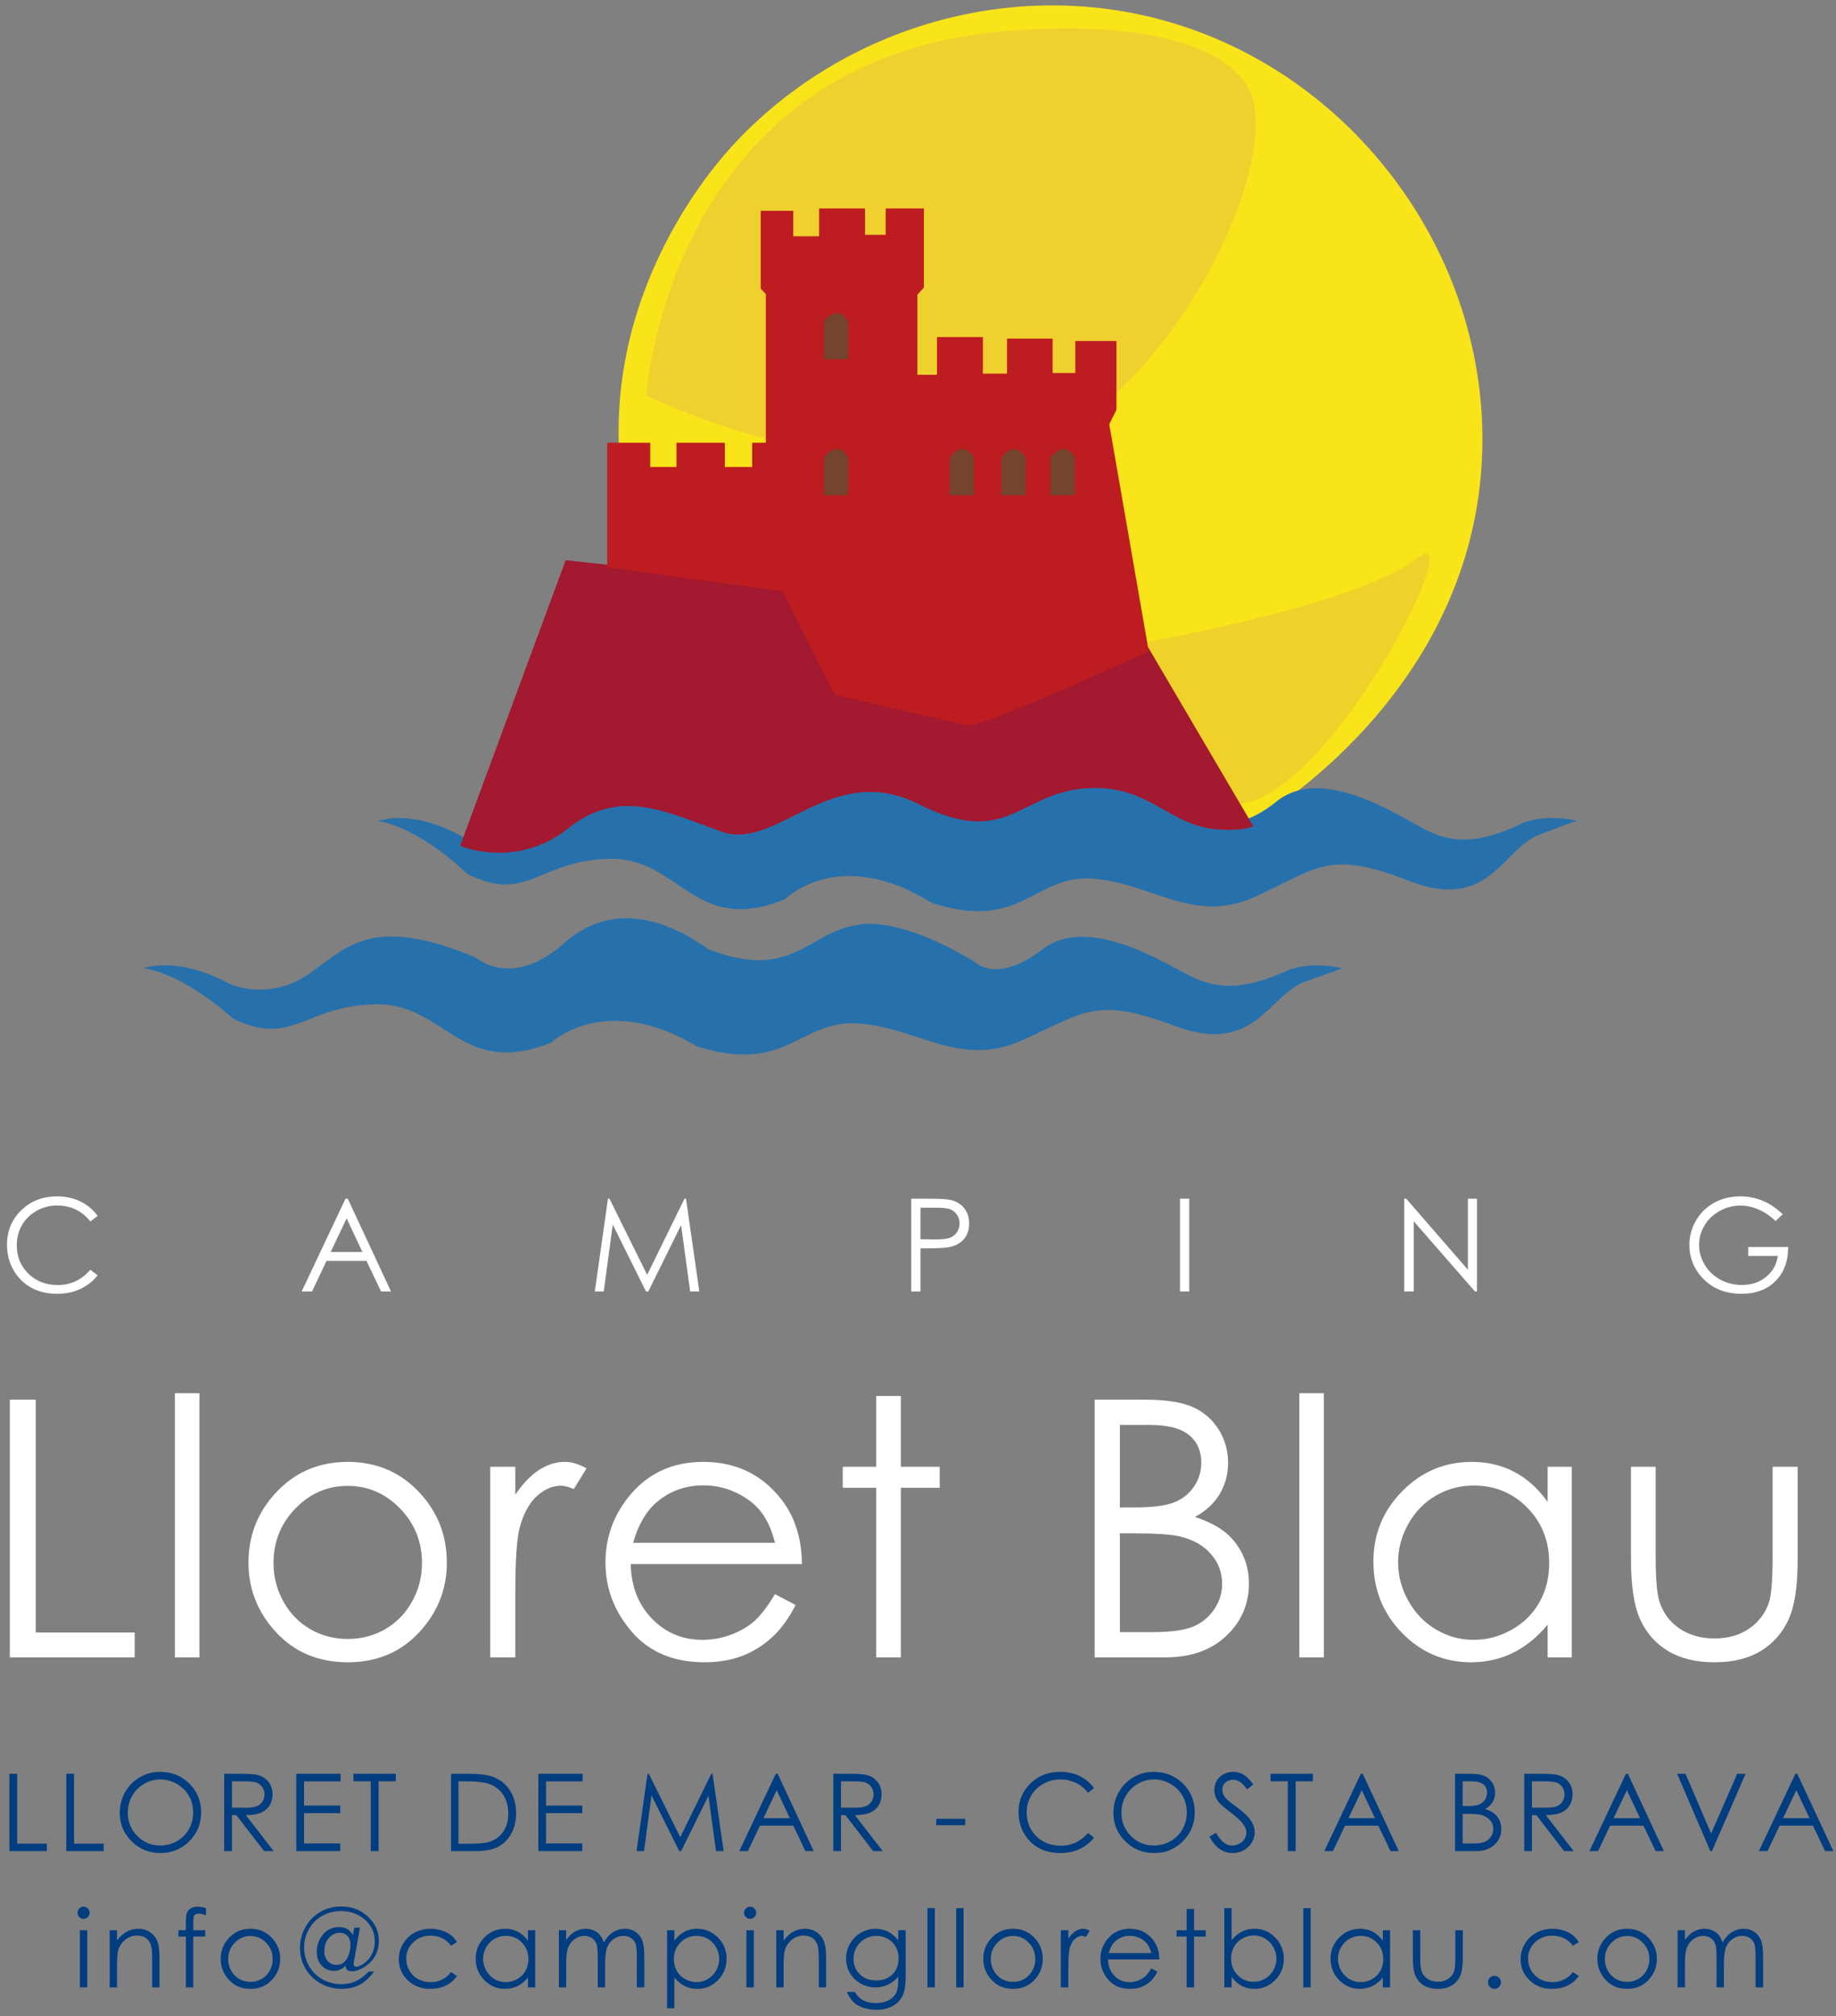 <?xml version="1.0" encoding="UTF-8"?>
<svg width="256px" height="281px" viewBox="0 0 256 281" version="1.1" xmlns="http://www.w3.org/2000/svg" xmlns:xlink="http://www.w3.org/1999/xlink">
    <rect x="0" y="0" width="256" height="281" fill="#808080" stroke="none"/>
    <!-- Generator: Sketch 52.3 (67297) - http://www.bohemiancoding.com/sketch -->
    <title>logo_lloret_blau</title>
    <desc>Created with Sketch.</desc>
    <g id="Page-1" stroke="none" stroke-width="1" fill="none" fill-rule="evenodd">
        <g id="Artboard" transform="translate(-470, -454)">
            <g id="logo_lloret_blau" transform="translate(470, 455)">
                <g id="camping-lloret-blau-logo-copy-2" transform="translate(20, 0)">
                    <path d="M154.17,113.293 C155.835,112.355 185.08,95.196 186.17,62.118 C187.07,34.739 168.265,9.387 141.835,2.248 C120.205,-3.597 97.11,3.738 82.5,19.642 C79.945,22.422 64,40.368 67.165,65.8 C70.93,95.999 98.285,109.756 102.165,111.622 C126.64,123.423 149.88,114.944 154.17,113.293 Z" id="Path" stroke="#F8E419" fill="#F8E419"></path>
                    <path d="M199.835,113.388 L194.67,115.315 C189.505,117.242 187.67,126.167 176.505,121.792 C165.34,117.417 163.835,119.911 155.165,123.924 C146.495,127.938 140.83,122.173 132.5,121.476 C124.17,120.779 122.5,129.002 109.835,124.802 C97,116.775 89.5,124.301 89.5,124.301 C76.835,129.554 74.835,118.526 65,118.702 C55.165,118.877 53.5,125.003 45.165,120.804 C37.665,113.78 32.665,113.454 32.665,113.454 C32.665,113.454 37.33,111.527 44.665,115.731 C48.323,117.23 52.496,116.699 55.665,114.332 C61.165,110.318 64.5,105.582 79,111.883 C79,111.883 84,116.609 91.335,109.781 C98.67,102.953 106.835,107.242 111.5,110.699 C123.165,115.38 125.335,108.15 132.165,107.157 C132.165,107.157 137.33,105.406 148.665,112.586 C148.665,112.586 151.665,115.822 158,110.704 C164.335,105.587 174.835,112.586 178.5,114.512 C182.165,116.439 185.82,116.89 192.5,113.639 C196,112.385 199.835,113.388 199.835,113.388 Z" id="Path" fill="#2671AC"></path>
                    <path d="M167.165,133.959 L162,135.81 C156.835,137.651 155,146.181 143.835,141.996 C132.67,137.812 131.17,140.155 122.5,144.003 C113.83,147.851 108.165,142.332 99.835,141.66 C91.505,140.988 89.835,148.85 77.17,144.836 C64.335,137.145 56.835,144.334 56.835,144.334 C44.17,149.351 42.17,138.815 32.335,138.981 C22.5,139.147 20.835,145.002 12.5,140.988 C5,134.305 0,133.959 0,133.959 C0,133.959 4.665,132.117 12,136.131 C15.659,137.56 19.788,137.057 23,134.792 C28.5,130.948 31.835,126.433 46.335,132.454 C46.335,132.454 51.335,136.969 58.67,130.447 C66.005,123.924 74.17,128.023 78.835,131.325 C90.5,135.81 92.665,128.901 99.5,127.938 C99.5,127.938 104.665,126.267 116,133.121 C116,133.121 119,136.216 125.335,131.325 C131.67,126.433 142.17,133.121 145.835,134.962 C149.5,136.804 153.155,137.23 159.835,134.124 C163.335,132.955 167.165,133.959 167.165,133.959 Z" id="Path" fill="#2671AC"></path>
                    <path d="M140.17,88.443 C140.17,88.443 169.54,83.23 177.495,76.873 C185.45,70.516 165.87,109.651 152.995,110.99 C140.12,112.33 140.17,88.443 140.17,88.443 Z" id="Path" fill="#F0D12A"></path>
                    <path d="M154.755,114.161 L140.025,89.105 L117.305,99.2 L96.335,95.116 L88.835,80.335 L58.875,77.079 L44.155,116.9 C44.155,116.9 52.02,120.202 59.2,114.472 C66.38,108.742 72.82,112.119 80.585,114.914 C88.35,117.708 95.82,104.919 108.12,111.09 C120.42,117.262 122.035,109.62 131.265,108.888 C140.495,108.155 143,114.487 150.45,114.633 C150.45,114.633 153.055,114.858 154.755,114.161 Z" id="Path" fill="#A3192F"></path>
                    <path d="M70.13,54.145 C70.13,54.145 73.13,5.98 122.13,3.216 C122.13,3.216 147.13,0.798 153.795,10.822 C160.46,20.846 140.46,61.285 116.795,63.357 C93.13,65.429 70.13,54.145 70.13,54.145 Z" id="Path" fill="#F0D02F"></path>
                    <path d="M64.665,78.057 L64.665,60.708 L70.665,60.708 L70.665,64.089 L74.325,64.089 L74.325,60.708 L81.065,60.708 L81.065,64.089 L84.875,64.089 L84.875,60.708 L86.78,60.708 L86.78,39.992 L86.07,39.229 L86.07,28.382 L90.6,28.382 L90.6,31.929 L94.215,31.929 L94.215,28.051 L100.615,28.051 L100.615,31.724 L103.5,31.724 L103.5,28.051 L108.82,28.051 L108.82,39.089 L107.905,40.092 L107.905,51.23 L110.65,51.23 L110.65,45.982 L117.05,45.982 L117.05,51.075 L120.415,51.075 L120.415,46.193 L126.775,46.193 L126.775,50.99 L129.935,50.99 L129.935,46.529 L135.67,46.529 L135.67,56.122 L134.67,58.129 L140.17,89.767 C140.17,89.767 116.965,100.454 115,100.098 C113.035,99.742 96.4,95.833 96.4,95.833 L89.135,81.434 L64.665,78.057 Z" id="Path" fill="#BD1D20"></path>
                    <path d="M94.9,49.058 L98.25,49.058 L98.25,43.785 C98.25,43.785 96.935,41.216 94.9,43.785 L94.9,49.058 Z" id="Path" fill="#74442E"></path>
                    <path d="M94.9,68.018 L98.25,68.018 L98.25,62.745 C98.25,62.745 96.935,60.176 94.9,62.745 L94.9,68.018 Z" id="Path" fill="#74442E"></path>
                    <path d="M112.44,68.018 L115.79,68.018 L115.79,62.745 C115.79,62.745 114.475,60.176 112.44,62.745 L112.44,68.018 Z" id="Path" fill="#74442E"></path>
                    <path d="M119.64,68.018 L123,68.018 L123,62.745 C123,62.745 121.685,60.176 119.65,62.745 L119.64,68.018 Z" id="Path" fill="#74442E"></path>
                    <path d="M126.5,68.018 L129.85,68.018 L129.85,62.745 C129.85,62.745 128.535,60.176 126.5,62.745 L126.5,68.018 Z" id="Path" fill="#74442E"></path>
                </g>
                <path d="M13.614,168.471 L12.595,169.253 C12.032,168.521 11.357,167.965 10.569,167.587 C9.781,167.209 8.915,167.021 7.972,167.021 C6.94,167.021 5.985,167.268 5.106,167.763 C4.228,168.258 3.546,168.923 3.063,169.758 C2.58,170.593 2.338,171.532 2.338,172.575 C2.338,174.151 2.878,175.467 3.959,176.521 C5.041,177.576 6.404,178.104 8.051,178.104 C9.861,178.104 11.376,177.395 12.595,175.977 L13.614,176.75 C12.97,177.57 12.166,178.205 11.202,178.653 C10.238,179.101 9.161,179.325 7.972,179.325 C5.71,179.325 3.926,178.572 2.619,177.066 C1.523,175.795 0.976,174.26 0.976,172.461 C0.976,170.568 1.639,168.976 2.966,167.684 C4.293,166.392 5.956,165.746 7.954,165.746 C9.161,165.746 10.251,165.985 11.224,166.462 C12.196,166.94 12.993,167.609 13.614,168.471 Z M48.489,166.071 L54.519,179 L53.13,179 L51.1,174.746 L45.527,174.746 L43.506,179 L42.064,179 L48.173,166.071 L48.489,166.071 Z M48.331,168.813 L46.107,173.498 L50.528,173.498 L48.331,168.813 Z M82.934,179 L84.771,166.071 L84.981,166.071 L90.237,176.68 L95.44,166.071 L95.651,166.071 L97.506,179 L96.231,179 L94.966,169.754 L90.396,179 L90.07,179 L85.438,169.684 L84.182,179 L82.934,179 Z M127.055,166.071 L129.63,166.071 C131.106,166.071 132.103,166.136 132.618,166.265 C133.356,166.446 133.96,166.82 134.429,167.385 C134.897,167.951 135.132,168.661 135.132,169.517 C135.132,170.378 134.903,171.088 134.446,171.648 C133.989,172.208 133.359,172.584 132.557,172.777 C131.971,172.918 130.875,172.988 129.27,172.988 L128.347,172.988 L128.347,179 L127.055,179 L127.055,166.071 Z M128.347,167.328 L128.347,171.723 L130.535,171.749 C131.42,171.749 132.067,171.668 132.478,171.507 C132.888,171.346 133.21,171.085 133.444,170.725 C133.679,170.365 133.796,169.962 133.796,169.517 C133.796,169.083 133.679,168.686 133.444,168.326 C133.21,167.965 132.901,167.709 132.517,167.557 C132.133,167.404 131.505,167.328 130.632,167.328 L128.347,167.328 Z M164.531,166.071 L165.823,166.071 L165.823,179 L164.531,179 L164.531,166.071 Z M195.794,179 L195.794,166.071 L196.075,166.071 L204.671,175.968 L204.671,166.071 L205.945,166.071 L205.945,179 L205.655,179 L197.13,169.227 L197.13,179 L195.794,179 Z M248.572,168.242 L247.57,169.191 C246.85,168.482 246.06,167.945 245.202,167.579 C244.343,167.212 243.507,167.029 242.692,167.029 C241.679,167.029 240.713,167.278 239.796,167.776 C238.879,168.274 238.169,168.95 237.665,169.802 C237.161,170.655 236.909,171.556 236.909,172.505 C236.909,173.478 237.17,174.402 237.691,175.278 C238.213,176.154 238.934,176.842 239.854,177.343 C240.773,177.844 241.781,178.095 242.877,178.095 C244.207,178.095 245.332,177.72 246.252,176.97 C247.172,176.22 247.717,175.247 247.887,174.052 L243.765,174.052 L243.765,172.804 L249.337,172.804 C249.325,174.802 248.732,176.388 247.557,177.563 C246.382,178.738 244.811,179.325 242.842,179.325 C240.451,179.325 238.559,178.511 237.164,176.882 C236.092,175.628 235.556,174.178 235.556,172.531 C235.556,171.307 235.863,170.167 236.479,169.112 C237.094,168.058 237.937,167.233 239.01,166.638 C240.082,166.043 241.295,165.746 242.648,165.746 C243.744,165.746 244.775,165.944 245.742,166.339 C246.709,166.735 247.652,167.369 248.572,168.242 Z" id="CAMPING-Copy-2" fill="#FFFFFF"></path>
                <path d="M1.311,246.226 L2.395,246.226 L2.395,255.96 L6.533,255.96 L6.533,257 L1.311,257 L1.311,246.226 Z M9.24,246.226 L10.324,246.226 L10.324,255.96 L14.462,255.96 L14.462,257 L9.24,257 L9.24,246.226 Z M22.303,245.955 C23.934,245.955 25.298,246.5 26.397,247.588 C27.496,248.677 28.045,250.018 28.045,251.609 C28.045,253.187 27.497,254.524 26.401,255.623 C25.304,256.722 23.968,257.271 22.391,257.271 C20.794,257.271 19.446,256.724 18.348,255.63 C17.249,254.537 16.7,253.213 16.7,251.661 C16.7,250.625 16.95,249.666 17.45,248.782 C17.951,247.898 18.633,247.206 19.498,246.706 C20.362,246.205 21.297,245.955 22.303,245.955 Z M22.354,247.01 C21.558,247.01 20.804,247.217 20.091,247.632 C19.378,248.047 18.821,248.606 18.421,249.31 C18.021,250.013 17.82,250.796 17.82,251.661 C17.82,252.94 18.263,254.02 19.15,254.902 C20.036,255.783 21.104,256.224 22.354,256.224 C23.189,256.224 23.962,256.021 24.672,255.616 C25.383,255.21 25.937,254.656 26.335,253.953 C26.733,253.25 26.932,252.469 26.932,251.609 C26.932,250.755 26.733,249.982 26.335,249.291 C25.937,248.6 25.376,248.047 24.654,247.632 C23.931,247.217 23.165,247.01 22.354,247.01 Z M31.264,246.226 L33.41,246.226 C34.606,246.226 35.417,246.275 35.842,246.373 C36.481,246.519 37.001,246.833 37.402,247.314 C37.802,247.795 38.002,248.387 38.002,249.09 C38.002,249.676 37.865,250.191 37.589,250.635 C37.313,251.08 36.918,251.415 36.406,251.642 C35.893,251.869 35.185,251.985 34.282,251.99 L38.156,257 L36.823,257 L32.956,251.99 L32.341,251.99 L32.341,257 L31.264,257 L31.264,246.226 Z M32.341,247.281 L32.341,250.943 L34.194,250.958 C34.912,250.958 35.443,250.889 35.787,250.752 C36.131,250.616 36.4,250.397 36.593,250.097 C36.785,249.797 36.882,249.461 36.882,249.09 C36.882,248.729 36.784,248.4 36.589,248.105 C36.394,247.809 36.137,247.598 35.82,247.471 C35.502,247.344 34.975,247.281 34.238,247.281 L32.341,247.281 Z M41.317,246.226 L47.491,246.226 L47.491,247.288 L42.394,247.288 L42.394,250.657 L47.447,250.657 L47.447,251.712 L42.394,251.712 L42.394,255.938 L47.447,255.938 L47.447,257 L41.317,257 L41.317,246.226 Z M49.282,247.273 L49.282,246.226 L55.193,246.226 L55.193,247.273 L52.791,247.273 L52.791,257 L51.692,257 L51.692,247.273 L49.282,247.273 Z M62.891,257 L62.891,246.226 L65.125,246.226 C66.736,246.226 67.906,246.355 68.633,246.614 C69.678,246.98 70.495,247.615 71.083,248.519 C71.672,249.422 71.966,250.499 71.966,251.749 C71.966,252.828 71.733,253.777 71.266,254.598 C70.8,255.418 70.195,256.023 69.45,256.414 C68.705,256.805 67.662,257 66.319,257 L62.891,257 Z M63.924,255.982 L65.169,255.982 C66.658,255.982 67.691,255.889 68.267,255.704 C69.078,255.44 69.715,254.965 70.179,254.279 C70.643,253.593 70.875,252.754 70.875,251.763 C70.875,250.723 70.623,249.834 70.12,249.097 C69.617,248.36 68.917,247.854 68.018,247.581 C67.344,247.376 66.233,247.273 64.686,247.273 L63.924,247.273 L63.924,255.982 Z M75.061,246.226 L81.235,246.226 L81.235,247.288 L76.137,247.288 L76.137,250.657 L81.191,250.657 L81.191,251.712 L76.137,251.712 L76.137,255.938 L81.191,255.938 L81.191,257 L75.061,257 L75.061,246.226 Z M88.757,257 L90.288,246.226 L90.464,246.226 L94.844,255.066 L99.18,246.226 L99.355,246.226 L100.901,257 L99.839,257 L98.784,249.295 L94.976,257 L94.705,257 L90.845,249.236 L89.797,257 L88.757,257 Z M108.434,246.226 L113.458,257 L112.301,257 L110.609,253.455 L105.966,253.455 L104.281,257 L103.08,257 L108.17,246.226 L108.434,246.226 Z M108.302,248.511 L106.449,252.415 L110.133,252.415 L108.302,248.511 Z M116.187,246.226 L118.333,246.226 C119.529,246.226 120.34,246.275 120.765,246.373 C121.404,246.519 121.924,246.833 122.325,247.314 C122.725,247.795 122.925,248.387 122.925,249.09 C122.925,249.676 122.787,250.191 122.511,250.635 C122.236,251.08 121.841,251.415 121.329,251.642 C120.816,251.869 120.108,251.985 119.205,251.99 L123.079,257 L121.746,257 L117.879,251.99 L117.264,251.99 L117.264,257 L116.187,257 L116.187,246.226 Z M117.264,247.281 L117.264,250.943 L119.117,250.958 C119.834,250.958 120.365,250.889 120.71,250.752 C121.054,250.616 121.323,250.397 121.515,250.097 C121.708,249.797 121.805,249.461 121.805,249.09 C121.805,248.729 121.707,248.4 121.512,248.105 C121.316,247.809 121.06,247.598 120.743,247.471 C120.425,247.344 119.898,247.281 119.161,247.281 L117.264,247.281 Z M130.55,252.503 L134.579,252.503 L134.579,253.396 L130.55,253.396 L130.55,252.503 Z M152.553,248.226 L151.703,248.877 C151.234,248.267 150.672,247.804 150.015,247.49 C149.358,247.175 148.637,247.017 147.851,247.017 C146.991,247.017 146.195,247.223 145.463,247.636 C144.73,248.049 144.163,248.603 143.76,249.299 C143.357,249.994 143.156,250.777 143.156,251.646 C143.156,252.959 143.606,254.056 144.507,254.935 C145.408,255.813 146.544,256.253 147.917,256.253 C149.425,256.253 150.687,255.662 151.703,254.48 L152.553,255.125 C152.016,255.809 151.345,256.337 150.542,256.711 C149.739,257.084 148.842,257.271 147.851,257.271 C145.966,257.271 144.479,256.644 143.39,255.389 C142.477,254.329 142.021,253.05 142.021,251.551 C142.021,249.974 142.573,248.647 143.679,247.57 C144.785,246.493 146.171,245.955 147.836,245.955 C148.842,245.955 149.75,246.154 150.561,246.552 C151.371,246.95 152.035,247.508 152.553,248.226 Z M160.848,245.955 C162.479,245.955 163.843,246.5 164.942,247.588 C166.041,248.677 166.59,250.018 166.59,251.609 C166.59,253.187 166.042,254.524 164.946,255.623 C163.849,256.722 162.513,257.271 160.936,257.271 C159.339,257.271 157.991,256.724 156.893,255.63 C155.794,254.537 155.245,253.213 155.245,251.661 C155.245,250.625 155.495,249.666 155.995,248.782 C156.496,247.898 157.178,247.206 158.042,246.706 C158.907,246.205 159.842,245.955 160.848,245.955 Z M160.899,247.01 C160.103,247.01 159.349,247.217 158.636,247.632 C157.923,248.047 157.366,248.606 156.966,249.31 C156.565,250.013 156.365,250.796 156.365,251.661 C156.365,252.94 156.808,254.02 157.695,254.902 C158.581,255.783 159.649,256.224 160.899,256.224 C161.734,256.224 162.507,256.021 163.217,255.616 C163.927,255.21 164.482,254.656 164.88,253.953 C165.278,253.25 165.477,252.469 165.477,251.609 C165.477,250.755 165.278,249.982 164.88,249.291 C164.482,248.6 163.921,248.047 163.199,247.632 C162.476,247.217 161.709,247.01 160.899,247.01 Z M168.637,254.993 L169.553,254.444 C170.197,255.63 170.942,256.224 171.787,256.224 C172.148,256.224 172.487,256.139 172.805,255.971 C173.122,255.802 173.364,255.577 173.53,255.293 C173.696,255.01 173.779,254.71 173.779,254.393 C173.779,254.031 173.657,253.677 173.413,253.331 C173.076,252.852 172.46,252.276 171.567,251.602 C170.668,250.923 170.109,250.433 169.89,250.13 C169.509,249.622 169.318,249.073 169.318,248.482 C169.318,248.013 169.431,247.586 169.655,247.2 C169.88,246.814 170.196,246.51 170.604,246.288 C171.011,246.066 171.455,245.955 171.933,245.955 C172.441,245.955 172.916,246.081 173.358,246.332 C173.8,246.584 174.267,247.046 174.76,247.72 L173.881,248.387 C173.476,247.85 173.131,247.496 172.845,247.325 C172.559,247.154 172.248,247.068 171.911,247.068 C171.477,247.068 171.121,247.2 170.845,247.464 C170.57,247.728 170.432,248.052 170.432,248.438 C170.432,248.672 170.48,248.899 170.578,249.119 C170.676,249.339 170.854,249.578 171.113,249.837 C171.254,249.974 171.718,250.333 172.504,250.914 C173.437,251.602 174.077,252.215 174.423,252.752 C174.77,253.289 174.943,253.829 174.943,254.371 C174.943,255.152 174.647,255.831 174.053,256.407 C173.46,256.983 172.739,257.271 171.889,257.271 C171.235,257.271 170.642,257.096 170.109,256.747 C169.577,256.398 169.086,255.813 168.637,254.993 Z M177.152,247.273 L177.152,246.226 L183.062,246.226 L183.062,247.273 L180.66,247.273 L180.66,257 L179.562,257 L179.562,247.273 L177.152,247.273 Z M190.01,246.226 L195.034,257 L193.877,257 L192.185,253.455 L187.542,253.455 L185.857,257 L184.656,257 L189.746,246.226 L190.01,246.226 Z M189.878,248.511 L188.025,252.415 L191.709,252.415 L189.878,248.511 Z M202.886,246.226 L205.01,246.226 C205.865,246.226 206.521,246.327 206.98,246.53 C207.439,246.733 207.802,247.044 208.068,247.464 C208.334,247.884 208.467,248.35 208.467,248.863 C208.467,249.341 208.35,249.777 208.116,250.17 C207.881,250.563 207.537,250.882 207.083,251.126 C207.645,251.316 208.077,251.54 208.379,251.796 C208.682,252.052 208.918,252.363 209.086,252.726 C209.255,253.09 209.339,253.484 209.339,253.909 C209.339,254.773 209.023,255.505 208.39,256.103 C207.758,256.701 206.91,257 205.845,257 L202.886,257 L202.886,246.226 Z M203.941,247.281 L203.941,250.73 L204.556,250.73 C205.303,250.73 205.853,250.661 206.204,250.522 C206.556,250.383 206.834,250.163 207.039,249.863 C207.244,249.562 207.347,249.229 207.347,248.863 C207.347,248.37 207.175,247.983 206.83,247.702 C206.486,247.421 205.938,247.281 205.186,247.281 L203.941,247.281 Z M203.941,251.814 L203.941,255.945 L205.274,255.945 C206.06,255.945 206.636,255.868 207.002,255.715 C207.369,255.561 207.663,255.32 207.885,254.993 C208.107,254.666 208.218,254.312 208.218,253.931 C208.218,253.453 208.062,253.035 207.75,252.679 C207.437,252.322 207.007,252.078 206.46,251.946 C206.094,251.858 205.457,251.814 204.549,251.814 L203.941,251.814 Z M212.529,246.226 L214.675,246.226 C215.871,246.226 216.682,246.275 217.106,246.373 C217.746,246.519 218.266,246.833 218.667,247.314 C219.067,247.795 219.267,248.387 219.267,249.09 C219.267,249.676 219.129,250.191 218.853,250.635 C218.577,251.08 218.183,251.415 217.67,251.642 C217.158,251.869 216.45,251.985 215.546,251.99 L219.421,257 L218.088,257 L214.221,251.99 L213.605,251.99 L213.605,257 L212.529,257 L212.529,246.226 Z M213.605,247.281 L213.605,250.943 L215.458,250.958 C216.176,250.958 216.707,250.889 217.052,250.752 C217.396,250.616 217.664,250.397 217.857,250.097 C218.05,249.797 218.146,249.461 218.146,249.09 C218.146,248.729 218.049,248.4 217.854,248.105 C217.658,247.809 217.402,247.598 217.084,247.471 C216.767,247.344 216.24,247.281 215.502,247.281 L213.605,247.281 Z M226.976,246.226 L232,257 L230.843,257 L229.151,253.455 L224.508,253.455 L222.823,257 L221.622,257 L226.712,246.226 L226.976,246.226 Z M226.844,248.511 L224.991,252.415 L228.675,252.415 L226.844,248.511 Z M233.85,246.226 L235.022,246.226 L238.589,254.554 L242.222,246.226 L243.394,246.226 L238.706,257 L238.472,257 L233.85,246.226 Z M250.604,246.226 L255.629,257 L254.472,257 L252.78,253.455 L248.136,253.455 L246.452,257 L245.25,257 L250.341,246.226 L250.604,246.226 Z M250.473,248.511 L248.62,252.415 L252.304,252.415 L250.473,248.511 Z" id="LLORET-DE-MAR---COST-Copy-2" fill="#023D80"></path>
                <path d="M11.648,264.75 C11.883,264.75 12.083,264.833 12.249,264.999 C12.415,265.165 12.498,265.365 12.498,265.6 C12.498,265.829 12.415,266.027 12.249,266.193 C12.083,266.359 11.883,266.442 11.648,266.442 C11.419,266.442 11.221,266.359 11.055,266.193 C10.889,266.027 10.806,265.829 10.806,265.6 C10.806,265.365 10.889,265.165 11.055,264.999 C11.221,264.833 11.419,264.75 11.648,264.75 Z M11.135,268.031 L12.168,268.031 L12.168,276 L11.135,276 L11.135,268.031 Z M15.292,268.031 L16.318,268.031 L16.318,269.459 C16.728,268.913 17.182,268.504 17.68,268.233 C18.178,267.962 18.72,267.826 19.306,267.826 C19.902,267.826 20.43,267.978 20.892,268.28 C21.353,268.583 21.694,268.991 21.913,269.503 C22.133,270.016 22.243,270.814 22.243,271.898 L22.243,276 L21.225,276 L21.225,272.199 C21.225,271.281 21.186,270.668 21.108,270.36 C20.986,269.833 20.756,269.436 20.419,269.17 C20.082,268.904 19.643,268.771 19.101,268.771 C18.481,268.771 17.925,268.976 17.435,269.386 C16.944,269.796 16.62,270.304 16.464,270.91 C16.366,271.305 16.318,272.028 16.318,273.078 L16.318,276 L15.292,276 L15.292,268.031 Z M28.721,264.955 L28.721,265.958 C28.345,265.797 28.023,265.717 27.755,265.717 C27.554,265.717 27.388,265.757 27.257,265.838 C27.125,265.918 27.042,266.011 27.008,266.116 C26.973,266.221 26.956,266.5 26.956,266.955 L26.956,268.031 L28.619,268.031 L28.619,268.91 L26.949,268.91 L26.949,276 L25.924,276 L25.924,268.91 L24.876,268.91 L24.876,268.031 L25.924,268.031 L25.924,266.786 C25.924,266.215 25.976,265.807 26.081,265.563 C26.186,265.319 26.364,265.122 26.616,264.973 C26.867,264.824 27.171,264.75 27.528,264.75 C27.86,264.75 28.258,264.818 28.721,264.955 Z M34.922,267.826 C36.147,267.826 37.163,268.271 37.969,269.159 C38.701,269.97 39.067,270.929 39.067,272.038 C39.067,273.151 38.68,274.124 37.906,274.956 C37.132,275.789 36.137,276.205 34.922,276.205 C33.701,276.205 32.704,275.789 31.93,274.956 C31.156,274.124 30.769,273.151 30.769,272.038 C30.769,270.934 31.135,269.977 31.867,269.167 C32.673,268.273 33.691,267.826 34.922,267.826 Z M34.922,268.83 C34.072,268.83 33.342,269.145 32.732,269.774 C32.121,270.404 31.816,271.166 31.816,272.06 C31.816,272.636 31.955,273.173 32.234,273.671 C32.512,274.169 32.888,274.553 33.362,274.824 C33.835,275.095 34.355,275.231 34.922,275.231 C35.488,275.231 36.008,275.095 36.482,274.824 C36.955,274.553 37.331,274.169 37.61,273.671 C37.888,273.173 38.027,272.636 38.027,272.06 C38.027,271.166 37.721,270.404 37.108,269.774 C36.495,269.145 35.766,268.83 34.922,268.83 Z M51.405,273.795 L52.181,273.795 C51.527,274.611 50.922,275.182 50.365,275.509 C49.574,275.968 48.673,276.198 47.662,276.198 C46.593,276.198 45.607,275.945 44.703,275.44 C43.8,274.934 43.096,274.245 42.59,273.371 C42.085,272.497 41.832,271.542 41.832,270.507 C41.832,269.457 42.087,268.48 42.598,267.577 C43.108,266.674 43.802,265.972 44.681,265.471 C45.56,264.971 46.522,264.721 47.567,264.721 C49.042,264.721 50.287,265.193 51.302,266.138 C52.318,267.083 52.826,268.183 52.826,269.438 C52.826,270.351 52.615,271.138 52.192,271.8 C51.77,272.461 51.198,272.975 50.475,273.341 C49.923,273.625 49.452,273.766 49.061,273.766 C48.778,273.766 48.553,273.69 48.387,273.539 C48.26,273.427 48.195,273.231 48.19,272.953 C48.024,273.163 47.795,273.339 47.505,273.48 C47.214,273.622 46.913,273.693 46.6,273.693 C45.897,273.693 45.316,273.45 44.857,272.964 C44.398,272.478 44.169,271.835 44.169,271.034 C44.169,270.17 44.447,269.381 45.004,268.668 C45.56,267.956 46.327,267.599 47.303,267.599 C47.733,267.599 48.093,267.68 48.384,267.841 C48.674,268.002 48.949,268.283 49.208,268.683 L49.398,267.672 L50.189,267.672 L49.34,272.462 C49.315,272.619 49.303,272.719 49.303,272.763 C49.303,272.875 49.337,272.963 49.406,273.026 C49.474,273.09 49.562,273.122 49.669,273.122 C49.957,273.122 50.332,272.954 50.793,272.62 C51.255,272.285 51.614,271.856 51.87,271.331 C52.126,270.806 52.255,270.224 52.255,269.584 C52.255,268.344 51.774,267.316 50.812,266.5 C49.913,265.744 48.82,265.365 47.531,265.365 C46.573,265.365 45.706,265.584 44.927,266.021 C44.148,266.458 43.533,267.073 43.081,267.866 C42.629,268.66 42.404,269.518 42.404,270.441 C42.404,271.374 42.631,272.234 43.085,273.023 C43.539,273.811 44.167,274.43 44.971,274.879 C45.774,275.329 46.659,275.553 47.626,275.553 C48.334,275.553 48.976,275.426 49.552,275.172 C50.128,274.918 50.746,274.459 51.405,273.795 Z M46.967,272.865 C47.289,272.865 47.592,272.764 47.875,272.561 C48.158,272.359 48.383,272.055 48.549,271.649 C48.763,271.117 48.871,270.583 48.871,270.045 C48.871,269.552 48.733,269.152 48.457,268.844 C48.181,268.537 47.823,268.383 47.384,268.383 C46.798,268.383 46.292,268.623 45.864,269.104 C45.437,269.585 45.223,270.185 45.223,270.902 C45.223,271.503 45.386,271.98 45.71,272.334 C46.035,272.688 46.454,272.865 46.967,272.865 Z M63.714,269.687 L62.901,270.192 C62.198,269.259 61.238,268.793 60.022,268.793 C59.051,268.793 58.244,269.105 57.602,269.73 C56.959,270.355 56.638,271.115 56.638,272.008 C56.638,272.589 56.786,273.136 57.082,273.649 C57.377,274.162 57.782,274.56 58.297,274.843 C58.813,275.126 59.39,275.268 60.03,275.268 C61.201,275.268 62.158,274.801 62.901,273.869 L63.714,274.403 C63.333,274.975 62.821,275.418 62.179,275.733 C61.537,276.048 60.806,276.205 59.986,276.205 C58.726,276.205 57.681,275.805 56.851,275.004 C56.021,274.203 55.606,273.229 55.606,272.082 C55.606,271.31 55.8,270.594 56.188,269.932 C56.576,269.27 57.11,268.754 57.788,268.383 C58.467,268.012 59.226,267.826 60.066,267.826 C60.594,267.826 61.103,267.907 61.593,268.068 C62.084,268.229 62.5,268.439 62.842,268.698 C63.184,268.957 63.474,269.286 63.714,269.687 Z M74.623,268.031 L74.623,276 L73.613,276 L73.613,274.63 C73.183,275.153 72.701,275.546 72.166,275.81 C71.631,276.073 71.047,276.205 70.412,276.205 C69.284,276.205 68.321,275.796 67.522,274.978 C66.724,274.16 66.325,273.166 66.325,271.994 C66.325,270.846 66.728,269.865 67.533,269.049 C68.339,268.234 69.308,267.826 70.441,267.826 C71.095,267.826 71.687,267.965 72.217,268.244 C72.747,268.522 73.212,268.939 73.613,269.496 L73.613,268.031 L74.623,268.031 Z M70.522,268.815 C69.95,268.815 69.423,268.955 68.94,269.236 C68.456,269.517 68.072,269.911 67.786,270.419 C67.5,270.927 67.358,271.464 67.358,272.03 C67.358,272.592 67.502,273.129 67.79,273.642 C68.078,274.154 68.465,274.553 68.951,274.839 C69.437,275.125 69.958,275.268 70.514,275.268 C71.076,275.268 71.608,275.126 72.111,274.843 C72.614,274.56 73.001,274.176 73.272,273.693 C73.543,273.209 73.678,272.665 73.678,272.06 C73.678,271.137 73.375,270.365 72.767,269.745 C72.159,269.125 71.41,268.815 70.522,268.815 Z M77.923,268.031 L78.941,268.031 L78.941,269.408 C79.298,268.9 79.664,268.529 80.04,268.295 C80.557,267.982 81.102,267.826 81.673,267.826 C82.059,267.826 82.425,267.902 82.772,268.053 C83.118,268.205 83.402,268.406 83.621,268.657 C83.841,268.909 84.031,269.269 84.193,269.738 C84.534,269.113 84.962,268.638 85.474,268.313 C85.987,267.989 86.539,267.826 87.13,267.826 C87.681,267.826 88.168,267.965 88.591,268.244 C89.013,268.522 89.327,268.91 89.532,269.408 C89.737,269.906 89.84,270.653 89.84,271.649 L89.84,276 L88.792,276 L88.792,271.649 C88.792,270.795 88.731,270.208 88.609,269.888 C88.487,269.568 88.278,269.311 87.983,269.115 C87.687,268.92 87.335,268.822 86.925,268.822 C86.427,268.822 85.971,268.969 85.559,269.262 C85.146,269.555 84.844,269.945 84.654,270.434 C84.464,270.922 84.368,271.737 84.368,272.88 L84.368,276 L83.35,276 L83.35,271.92 C83.35,270.958 83.291,270.305 83.171,269.961 C83.051,269.617 82.843,269.341 82.545,269.134 C82.247,268.926 81.893,268.822 81.483,268.822 C81.009,268.822 80.566,268.965 80.153,269.251 C79.741,269.536 79.436,269.921 79.238,270.404 C79.04,270.888 78.941,271.627 78.941,272.624 L78.941,276 L77.923,276 L77.923,268.031 Z M93.015,268.031 L94.033,268.031 L94.033,269.496 C94.438,268.939 94.905,268.522 95.432,268.244 C95.959,267.965 96.548,267.826 97.197,267.826 C98.33,267.826 99.299,268.234 100.105,269.049 C100.91,269.865 101.313,270.846 101.313,271.994 C101.313,273.166 100.914,274.16 100.116,274.978 C99.317,275.796 98.354,276.205 97.226,276.205 C96.592,276.205 96.008,276.073 95.476,275.81 C94.944,275.546 94.463,275.153 94.033,274.63 L94.033,278.915 L93.015,278.915 L93.015,268.031 Z M97.116,268.815 C96.228,268.815 95.479,269.125 94.872,269.745 C94.264,270.365 93.96,271.137 93.96,272.06 C93.96,272.665 94.095,273.209 94.366,273.693 C94.637,274.176 95.025,274.56 95.531,274.843 C96.036,275.126 96.57,275.268 97.131,275.268 C97.683,275.268 98.202,275.125 98.688,274.839 C99.173,274.553 99.56,274.154 99.848,273.642 C100.136,273.129 100.281,272.592 100.281,272.03 C100.281,271.464 100.138,270.927 99.852,270.419 C99.566,269.911 99.182,269.517 98.698,269.236 C98.215,268.955 97.688,268.815 97.116,268.815 Z M104.591,264.75 C104.825,264.75 105.026,264.833 105.192,264.999 C105.358,265.165 105.441,265.365 105.441,265.6 C105.441,265.829 105.358,266.027 105.192,266.193 C105.026,266.359 104.825,266.442 104.591,266.442 C104.362,266.442 104.164,266.359 103.998,266.193 C103.832,266.027 103.749,265.829 103.749,265.6 C103.749,265.365 103.832,265.165 103.998,264.999 C104.164,264.833 104.362,264.75 104.591,264.75 Z M104.078,268.031 L105.111,268.031 L105.111,276 L104.078,276 L104.078,268.031 Z M108.235,268.031 L109.26,268.031 L109.26,269.459 C109.671,268.913 110.125,268.504 110.623,268.233 C111.121,267.962 111.663,267.826 112.249,267.826 C112.844,267.826 113.373,267.978 113.834,268.28 C114.296,268.583 114.636,268.991 114.856,269.503 C115.076,270.016 115.186,270.814 115.186,271.898 L115.186,276 L114.168,276 L114.168,272.199 C114.168,271.281 114.129,270.668 114.051,270.36 C113.928,269.833 113.699,269.436 113.362,269.17 C113.025,268.904 112.586,268.771 112.044,268.771 C111.424,268.771 110.868,268.976 110.377,269.386 C109.887,269.796 109.563,270.304 109.407,270.91 C109.309,271.305 109.26,272.028 109.26,273.078 L109.26,276 L108.235,276 L108.235,268.031 Z M125.246,268.031 L126.279,268.031 L126.279,274.381 C126.279,275.5 126.181,276.317 125.986,276.835 C125.717,277.567 125.251,278.131 124.587,278.527 C123.923,278.922 123.124,279.12 122.192,279.12 C121.508,279.12 120.894,279.024 120.35,278.831 C119.805,278.638 119.362,278.379 119.02,278.054 C118.678,277.73 118.364,277.255 118.075,276.63 L119.189,276.63 C119.491,277.157 119.882,277.548 120.361,277.802 C120.839,278.056 121.432,278.183 122.14,278.183 C122.839,278.183 123.428,278.052 123.909,277.791 C124.39,277.53 124.733,277.201 124.938,276.806 C125.143,276.41 125.246,275.773 125.246,274.894 L125.246,274.484 C124.86,274.972 124.389,275.347 123.832,275.608 C123.276,275.869 122.685,276 122.06,276 C121.327,276 120.639,275.818 119.994,275.454 C119.35,275.091 118.852,274.601 118.5,273.986 C118.149,273.371 117.973,272.694 117.973,271.957 C117.973,271.22 118.156,270.532 118.522,269.895 C118.888,269.258 119.395,268.754 120.042,268.383 C120.689,268.012 121.371,267.826 122.089,267.826 C122.685,267.826 123.24,267.949 123.755,268.196 C124.271,268.443 124.767,268.849 125.246,269.416 L125.246,268.031 Z M122.221,268.815 C121.64,268.815 121.1,268.955 120.602,269.236 C120.104,269.517 119.714,269.905 119.43,270.401 C119.147,270.896 119.006,271.432 119.006,272.008 C119.006,272.882 119.299,273.605 119.885,274.176 C120.47,274.748 121.23,275.033 122.162,275.033 C123.105,275.033 123.863,274.75 124.437,274.184 C125.01,273.617 125.297,272.873 125.297,271.95 C125.297,271.349 125.165,270.813 124.902,270.342 C124.638,269.871 124.264,269.499 123.781,269.225 C123.298,268.952 122.778,268.815 122.221,268.815 Z M129.322,264.955 L130.347,264.955 L130.347,276 L129.322,276 L129.322,264.955 Z M133.325,264.955 L134.35,264.955 L134.35,276 L133.325,276 L133.325,264.955 Z M141.254,267.826 C142.479,267.826 143.495,268.271 144.301,269.159 C145.033,269.97 145.399,270.929 145.399,272.038 C145.399,273.151 145.012,274.124 144.238,274.956 C143.464,275.789 142.469,276.205 141.254,276.205 C140.033,276.205 139.036,275.789 138.262,274.956 C137.488,274.124 137.101,273.151 137.101,272.038 C137.101,270.934 137.467,269.977 138.199,269.167 C139.005,268.273 140.023,267.826 141.254,267.826 Z M141.254,268.83 C140.404,268.83 139.674,269.145 139.064,269.774 C138.453,270.404 138.148,271.166 138.148,272.06 C138.148,272.636 138.287,273.173 138.566,273.671 C138.844,274.169 139.22,274.553 139.694,274.824 C140.167,275.095 140.687,275.231 141.254,275.231 C141.82,275.231 142.34,275.095 142.814,274.824 C143.287,274.553 143.663,274.169 143.942,273.671 C144.22,273.173 144.359,272.636 144.359,272.06 C144.359,271.166 144.053,270.404 143.44,269.774 C142.827,269.145 142.098,268.83 141.254,268.83 Z M147.915,268.031 L148.963,268.031 L148.963,269.196 C149.275,268.737 149.605,268.394 149.951,268.167 C150.298,267.94 150.659,267.826 151.035,267.826 C151.319,267.826 151.621,267.917 151.944,268.097 L151.409,268.961 C151.194,268.869 151.013,268.822 150.867,268.822 C150.525,268.822 150.196,268.963 149.878,269.243 C149.561,269.524 149.319,269.96 149.153,270.551 C149.026,271.005 148.963,271.923 148.963,273.305 L148.963,276 L147.915,276 L147.915,268.031 Z M160.524,273.356 L161.388,273.81 C161.105,274.367 160.778,274.816 160.407,275.158 C160.036,275.5 159.618,275.76 159.155,275.938 C158.691,276.116 158.166,276.205 157.58,276.205 C156.281,276.205 155.265,275.779 154.533,274.927 C153.801,274.075 153.434,273.112 153.434,272.038 C153.434,271.027 153.744,270.126 154.365,269.335 C155.151,268.329 156.203,267.826 157.521,267.826 C158.879,267.826 159.963,268.341 160.773,269.372 C161.349,270.099 161.642,271.007 161.652,272.096 L154.489,272.096 C154.509,273.024 154.804,273.784 155.375,274.378 C155.947,274.971 156.652,275.268 157.492,275.268 C157.897,275.268 158.292,275.197 158.675,275.055 C159.058,274.914 159.384,274.726 159.653,274.491 C159.921,274.257 160.212,273.878 160.524,273.356 Z M160.524,271.21 C160.387,270.663 160.188,270.226 159.927,269.899 C159.666,269.572 159.321,269.308 158.891,269.108 C158.461,268.908 158.01,268.808 157.536,268.808 C156.755,268.808 156.083,269.059 155.522,269.562 C155.112,269.928 154.802,270.478 154.592,271.21 L160.524,271.21 Z M165.457,265.072 L166.49,265.072 L166.49,268.031 L168.116,268.031 L168.116,268.91 L166.49,268.91 L166.49,276 L165.457,276 L165.457,268.91 L164.058,268.91 L164.058,268.031 L165.457,268.031 L165.457,265.072 Z M170.713,276 L170.713,264.955 L171.731,264.955 L171.731,269.401 C172.16,268.874 172.641,268.479 173.174,268.218 C173.706,267.957 174.289,267.826 174.924,267.826 C176.052,267.826 177.015,268.235 177.813,269.053 C178.612,269.871 179.011,270.863 179.011,272.03 C179.011,273.183 178.608,274.166 177.802,274.982 C176.997,275.797 176.028,276.205 174.895,276.205 C174.245,276.205 173.657,276.066 173.13,275.788 C172.602,275.509 172.136,275.092 171.731,274.535 L171.731,276 L170.713,276 Z M174.814,275.216 C175.386,275.216 175.913,275.076 176.396,274.795 C176.88,274.514 177.264,274.12 177.55,273.612 C177.835,273.104 177.978,272.567 177.978,272.001 C177.978,271.435 177.834,270.895 177.546,270.382 C177.258,269.87 176.871,269.47 176.385,269.185 C175.899,268.899 175.381,268.756 174.829,268.756 C174.267,268.756 173.734,268.899 173.229,269.185 C172.723,269.47 172.335,269.855 172.064,270.338 C171.793,270.822 171.657,271.366 171.657,271.972 C171.657,272.895 171.961,273.666 172.569,274.286 C173.177,274.906 173.926,275.216 174.814,275.216 Z M181.725,264.955 L182.75,264.955 L182.75,276 L181.725,276 L181.725,264.955 Z M193.821,268.031 L193.821,276 L192.81,276 L192.81,274.63 C192.381,275.153 191.898,275.546 191.364,275.81 C190.829,276.073 190.244,276.205 189.61,276.205 C188.482,276.205 187.519,275.796 186.72,274.978 C185.922,274.16 185.523,273.166 185.523,271.994 C185.523,270.846 185.926,269.865 186.731,269.049 C187.537,268.234 188.506,267.826 189.639,267.826 C190.293,267.826 190.885,267.965 191.415,268.244 C191.945,268.522 192.41,268.939 192.81,269.496 L192.81,268.031 L193.821,268.031 Z M189.719,268.815 C189.148,268.815 188.621,268.955 188.137,269.236 C187.654,269.517 187.27,269.911 186.984,270.419 C186.698,270.927 186.555,271.464 186.555,272.03 C186.555,272.592 186.699,273.129 186.988,273.642 C187.276,274.154 187.663,274.553 188.148,274.839 C188.634,275.125 189.156,275.268 189.712,275.268 C190.274,275.268 190.806,275.126 191.309,274.843 C191.812,274.56 192.199,274.176 192.47,273.693 C192.741,273.209 192.876,272.665 192.876,272.06 C192.876,271.137 192.572,270.365 191.964,269.745 C191.356,269.125 190.608,268.815 189.719,268.815 Z M196.996,268.031 L198.029,268.031 L198.029,271.752 C198.029,272.66 198.078,273.285 198.176,273.627 C198.322,274.115 198.602,274.501 199.014,274.784 C199.427,275.067 199.919,275.209 200.49,275.209 C201.061,275.209 201.546,275.071 201.944,274.795 C202.342,274.519 202.616,274.157 202.768,273.708 C202.87,273.4 202.922,272.748 202.922,271.752 L202.922,268.031 L203.969,268.031 L203.969,271.942 C203.969,273.041 203.841,273.869 203.584,274.425 C203.328,274.982 202.942,275.418 202.427,275.733 C201.912,276.048 201.266,276.205 200.49,276.205 C199.714,276.205 199.065,276.048 198.545,275.733 C198.025,275.418 197.637,274.978 197.381,274.414 C197.125,273.85 196.996,273.002 196.996,271.869 L196.996,268.031 Z M208.375,274.389 C208.624,274.389 208.836,274.477 209.012,274.652 C209.188,274.828 209.276,275.043 209.276,275.297 C209.276,275.546 209.188,275.76 209.012,275.938 C208.836,276.116 208.624,276.205 208.375,276.205 C208.126,276.205 207.913,276.116 207.738,275.938 C207.562,275.76 207.474,275.546 207.474,275.297 C207.474,275.043 207.562,274.828 207.738,274.652 C207.913,274.477 208.126,274.389 208.375,274.389 Z M220.134,269.687 L219.321,270.192 C218.618,269.259 217.658,268.793 216.443,268.793 C215.471,268.793 214.664,269.105 214.022,269.73 C213.38,270.355 213.059,271.115 213.059,272.008 C213.059,272.589 213.207,273.136 213.502,273.649 C213.797,274.162 214.203,274.56 214.718,274.843 C215.233,275.126 215.81,275.268 216.45,275.268 C217.622,275.268 218.579,274.801 219.321,273.869 L220.134,274.403 C219.753,274.975 219.242,275.418 218.6,275.733 C217.958,276.048 217.226,276.205 216.406,276.205 C215.146,276.205 214.101,275.805 213.271,275.004 C212.441,274.203 212.026,273.229 212.026,272.082 C212.026,271.31 212.22,270.594 212.608,269.932 C212.997,269.27 213.53,268.754 214.209,268.383 C214.887,268.012 215.647,267.826 216.487,267.826 C217.014,267.826 217.523,267.907 218.014,268.068 C218.504,268.229 218.921,268.439 219.262,268.698 C219.604,268.957 219.895,269.286 220.134,269.687 Z M226.876,267.826 C228.102,267.826 229.117,268.271 229.923,269.159 C230.656,269.97 231.022,270.929 231.022,272.038 C231.022,273.151 230.635,274.124 229.861,274.956 C229.087,275.789 228.092,276.205 226.876,276.205 C225.656,276.205 224.658,275.789 223.884,274.956 C223.11,274.124 222.723,273.151 222.723,272.038 C222.723,270.934 223.09,269.977 223.822,269.167 C224.628,268.273 225.646,267.826 226.876,267.826 Z M226.876,268.83 C226.027,268.83 225.297,269.145 224.686,269.774 C224.076,270.404 223.771,271.166 223.771,272.06 C223.771,272.636 223.91,273.173 224.188,273.671 C224.467,274.169 224.843,274.553 225.316,274.824 C225.79,275.095 226.31,275.231 226.876,275.231 C227.443,275.231 227.963,275.095 228.436,274.824 C228.91,274.553 229.286,274.169 229.564,273.671 C229.843,273.173 229.982,272.636 229.982,272.06 C229.982,271.166 229.675,270.404 229.062,269.774 C228.45,269.145 227.721,268.83 226.876,268.83 Z M233.919,268.031 L234.937,268.031 L234.937,269.408 C235.293,268.9 235.659,268.529 236.035,268.295 C236.553,267.982 237.097,267.826 237.669,267.826 C238.054,267.826 238.421,267.902 238.767,268.053 C239.114,268.205 239.397,268.406 239.617,268.657 C239.837,268.909 240.027,269.269 240.188,269.738 C240.53,269.113 240.957,268.638 241.47,268.313 C241.983,267.989 242.534,267.826 243.125,267.826 C243.677,267.826 244.164,267.965 244.586,268.244 C245.009,268.522 245.323,268.91 245.528,269.408 C245.733,269.906 245.835,270.653 245.835,271.649 L245.835,276 L244.788,276 L244.788,271.649 C244.788,270.795 244.727,270.208 244.605,269.888 C244.483,269.568 244.274,269.311 243.979,269.115 C243.683,268.92 243.33,268.822 242.92,268.822 C242.422,268.822 241.967,268.969 241.554,269.262 C241.142,269.555 240.84,269.945 240.65,270.434 C240.459,270.922 240.364,271.737 240.364,272.88 L240.364,276 L239.346,276 L239.346,271.92 C239.346,270.958 239.286,270.305 239.167,269.961 C239.047,269.617 238.838,269.341 238.54,269.134 C238.242,268.926 237.888,268.822 237.478,268.822 C237.005,268.822 236.562,268.965 236.149,269.251 C235.736,269.536 235.431,269.921 235.233,270.404 C235.036,270.888 234.937,271.627 234.937,272.624 L234.937,276 L233.919,276 L233.919,268.031 Z" id="info@campinglloretbl-copy" fill="#023D80"></path>
                <path d="M1.37,194.087 L4.983,194.087 L4.983,226.533 L18.777,226.533 L18.777,230 L1.37,230 L1.37,194.087 Z M24.392,193.184 L27.81,193.184 L27.81,230 L24.392,230 L24.392,193.184 Z M48.487,202.754 C52.573,202.754 55.958,204.235 58.644,207.197 C61.085,209.899 62.306,213.097 62.306,216.792 C62.306,220.503 61.016,223.746 58.436,226.521 C55.856,229.296 52.54,230.684 48.487,230.684 C44.418,230.684 41.094,229.296 38.514,226.521 C35.934,223.746 34.645,220.503 34.645,216.792 C34.645,213.114 35.865,209.924 38.307,207.222 C40.992,204.243 44.386,202.754 48.487,202.754 Z M48.487,206.099 C45.655,206.099 43.222,207.148 41.188,209.248 C39.153,211.348 38.136,213.887 38.136,216.865 C38.136,218.786 38.6,220.576 39.527,222.236 C40.455,223.896 41.708,225.178 43.287,226.082 C44.866,226.985 46.599,227.437 48.487,227.437 C50.375,227.437 52.109,226.985 53.688,226.082 C55.266,225.178 56.52,223.896 57.447,222.236 C58.375,220.576 58.839,218.786 58.839,216.865 C58.839,213.887 57.818,211.348 55.775,209.248 C53.732,207.148 51.303,206.099 48.487,206.099 Z M68.359,203.438 L71.851,203.438 L71.851,207.319 C72.892,205.789 73.991,204.646 75.146,203.889 C76.302,203.132 77.507,202.754 78.76,202.754 C79.704,202.754 80.713,203.055 81.787,203.657 L80.005,206.538 C79.289,206.229 78.687,206.074 78.198,206.074 C77.059,206.074 75.96,206.542 74.902,207.478 C73.844,208.414 73.039,209.867 72.485,211.836 C72.062,213.35 71.851,216.409 71.851,221.016 L71.851,230 L68.359,230 L68.359,203.438 Z M108.056,221.187 L110.937,222.7 C109.993,224.556 108.902,226.053 107.665,227.192 C106.428,228.332 105.036,229.198 103.49,229.792 C101.944,230.387 100.194,230.684 98.241,230.684 C93.912,230.684 90.526,229.264 88.085,226.423 C85.644,223.583 84.423,220.373 84.423,216.792 C84.423,213.423 85.456,210.42 87.523,207.783 C90.144,204.43 93.651,202.754 98.046,202.754 C102.571,202.754 106.184,204.471 108.886,207.905 C110.806,210.33 111.783,213.358 111.815,216.987 L87.938,216.987 C88.004,220.08 88.988,222.615 90.893,224.592 C92.797,226.57 95.149,227.559 97.948,227.559 C99.299,227.559 100.613,227.323 101.891,226.851 C103.169,226.379 104.255,225.752 105.15,224.971 C106.046,224.189 107.014,222.928 108.056,221.187 Z M108.056,214.033 C107.6,212.21 106.937,210.754 106.066,209.663 C105.195,208.573 104.044,207.694 102.611,207.026 C101.179,206.359 99.674,206.025 98.095,206.025 C95.491,206.025 93.253,206.864 91.381,208.54 C90.014,209.761 88.98,211.592 88.28,214.033 L108.056,214.033 Z M122.166,193.574 L125.608,193.574 L125.608,203.438 L131.028,203.438 L131.028,206.367 L125.608,206.367 L125.608,230 L122.166,230 L122.166,206.367 L117.503,206.367 L117.503,203.438 L122.166,203.438 L122.166,193.574 Z M152.633,194.087 L159.713,194.087 C162.561,194.087 164.75,194.425 166.28,195.1 C167.81,195.776 169.019,196.813 169.906,198.213 C170.793,199.613 171.236,201.167 171.236,202.876 C171.236,204.471 170.846,205.924 170.064,207.234 C169.283,208.544 168.136,209.606 166.622,210.42 C168.494,211.055 169.934,211.799 170.943,212.654 C171.952,213.508 172.738,214.542 173.299,215.754 C173.861,216.967 174.142,218.281 174.142,219.697 C174.142,222.578 173.088,225.015 170.98,227.009 C168.872,229.003 166.044,230 162.496,230 L152.633,230 L152.633,194.087 Z M156.148,197.603 L156.148,209.102 L158.199,209.102 C160.689,209.102 162.521,208.87 163.692,208.406 C164.864,207.942 165.792,207.209 166.476,206.208 C167.159,205.208 167.501,204.097 167.501,202.876 C167.501,201.232 166.927,199.942 165.78,199.006 C164.632,198.07 162.805,197.603 160.299,197.603 L156.148,197.603 Z M156.148,212.715 L156.148,226.484 L160.592,226.484 C163.212,226.484 165.133,226.228 166.354,225.715 C167.574,225.203 168.555,224.401 169.295,223.311 C170.036,222.22 170.406,221.04 170.406,219.771 C170.406,218.175 169.885,216.784 168.844,215.596 C167.802,214.408 166.37,213.594 164.547,213.154 C163.326,212.861 161.202,212.715 158.175,212.715 L156.148,212.715 Z M181.172,193.184 L184.59,193.184 L184.59,230 L181.172,230 L181.172,193.184 Z M219.159,203.438 L219.159,230 L215.79,230 L215.79,225.435 C214.358,227.176 212.75,228.486 210.968,229.365 C209.186,230.244 207.237,230.684 205.121,230.684 C201.361,230.684 198.151,229.32 195.49,226.594 C192.829,223.868 191.498,220.552 191.498,216.646 C191.498,212.821 192.841,209.549 195.526,206.831 C198.212,204.113 201.443,202.754 205.219,202.754 C207.4,202.754 209.373,203.218 211.139,204.146 C212.905,205.073 214.455,206.465 215.79,208.32 L215.79,203.438 L219.159,203.438 Z M205.487,206.05 C203.583,206.05 201.825,206.518 200.214,207.454 C198.603,208.389 197.321,209.704 196.369,211.396 C195.416,213.089 194.94,214.88 194.94,216.768 C194.94,218.639 195.421,220.43 196.381,222.139 C197.341,223.848 198.631,225.178 200.25,226.13 C201.87,227.083 203.607,227.559 205.463,227.559 C207.335,227.559 209.109,227.087 210.785,226.143 C212.462,225.199 213.751,223.921 214.655,222.31 C215.558,220.698 216.01,218.883 216.01,216.865 C216.01,213.789 214.997,211.217 212.97,209.15 C210.944,207.083 208.45,206.05 205.487,206.05 Z M227.41,203.438 L230.853,203.438 L230.853,215.84 C230.853,218.867 231.015,220.951 231.341,222.09 C231.829,223.717 232.761,225.003 234.136,225.947 C235.512,226.891 237.151,227.363 239.056,227.363 C240.96,227.363 242.575,226.903 243.902,225.984 C245.228,225.064 246.144,223.856 246.648,222.358 C246.99,221.333 247.161,219.16 247.161,215.84 L247.161,203.438 L250.652,203.438 L250.652,216.475 C250.652,220.137 250.225,222.895 249.371,224.751 C248.516,226.606 247.23,228.059 245.513,229.109 C243.796,230.159 241.644,230.684 239.056,230.684 C236.468,230.684 234.307,230.159 232.574,229.109 C230.84,228.059 229.546,226.594 228.692,224.714 C227.837,222.834 227.41,220.007 227.41,216.23 L227.41,203.438 Z" id="Lloret-Blau-Copy-2" fill="#FFFFFF"></path>
            </g>
        </g>
    </g>
</svg>
